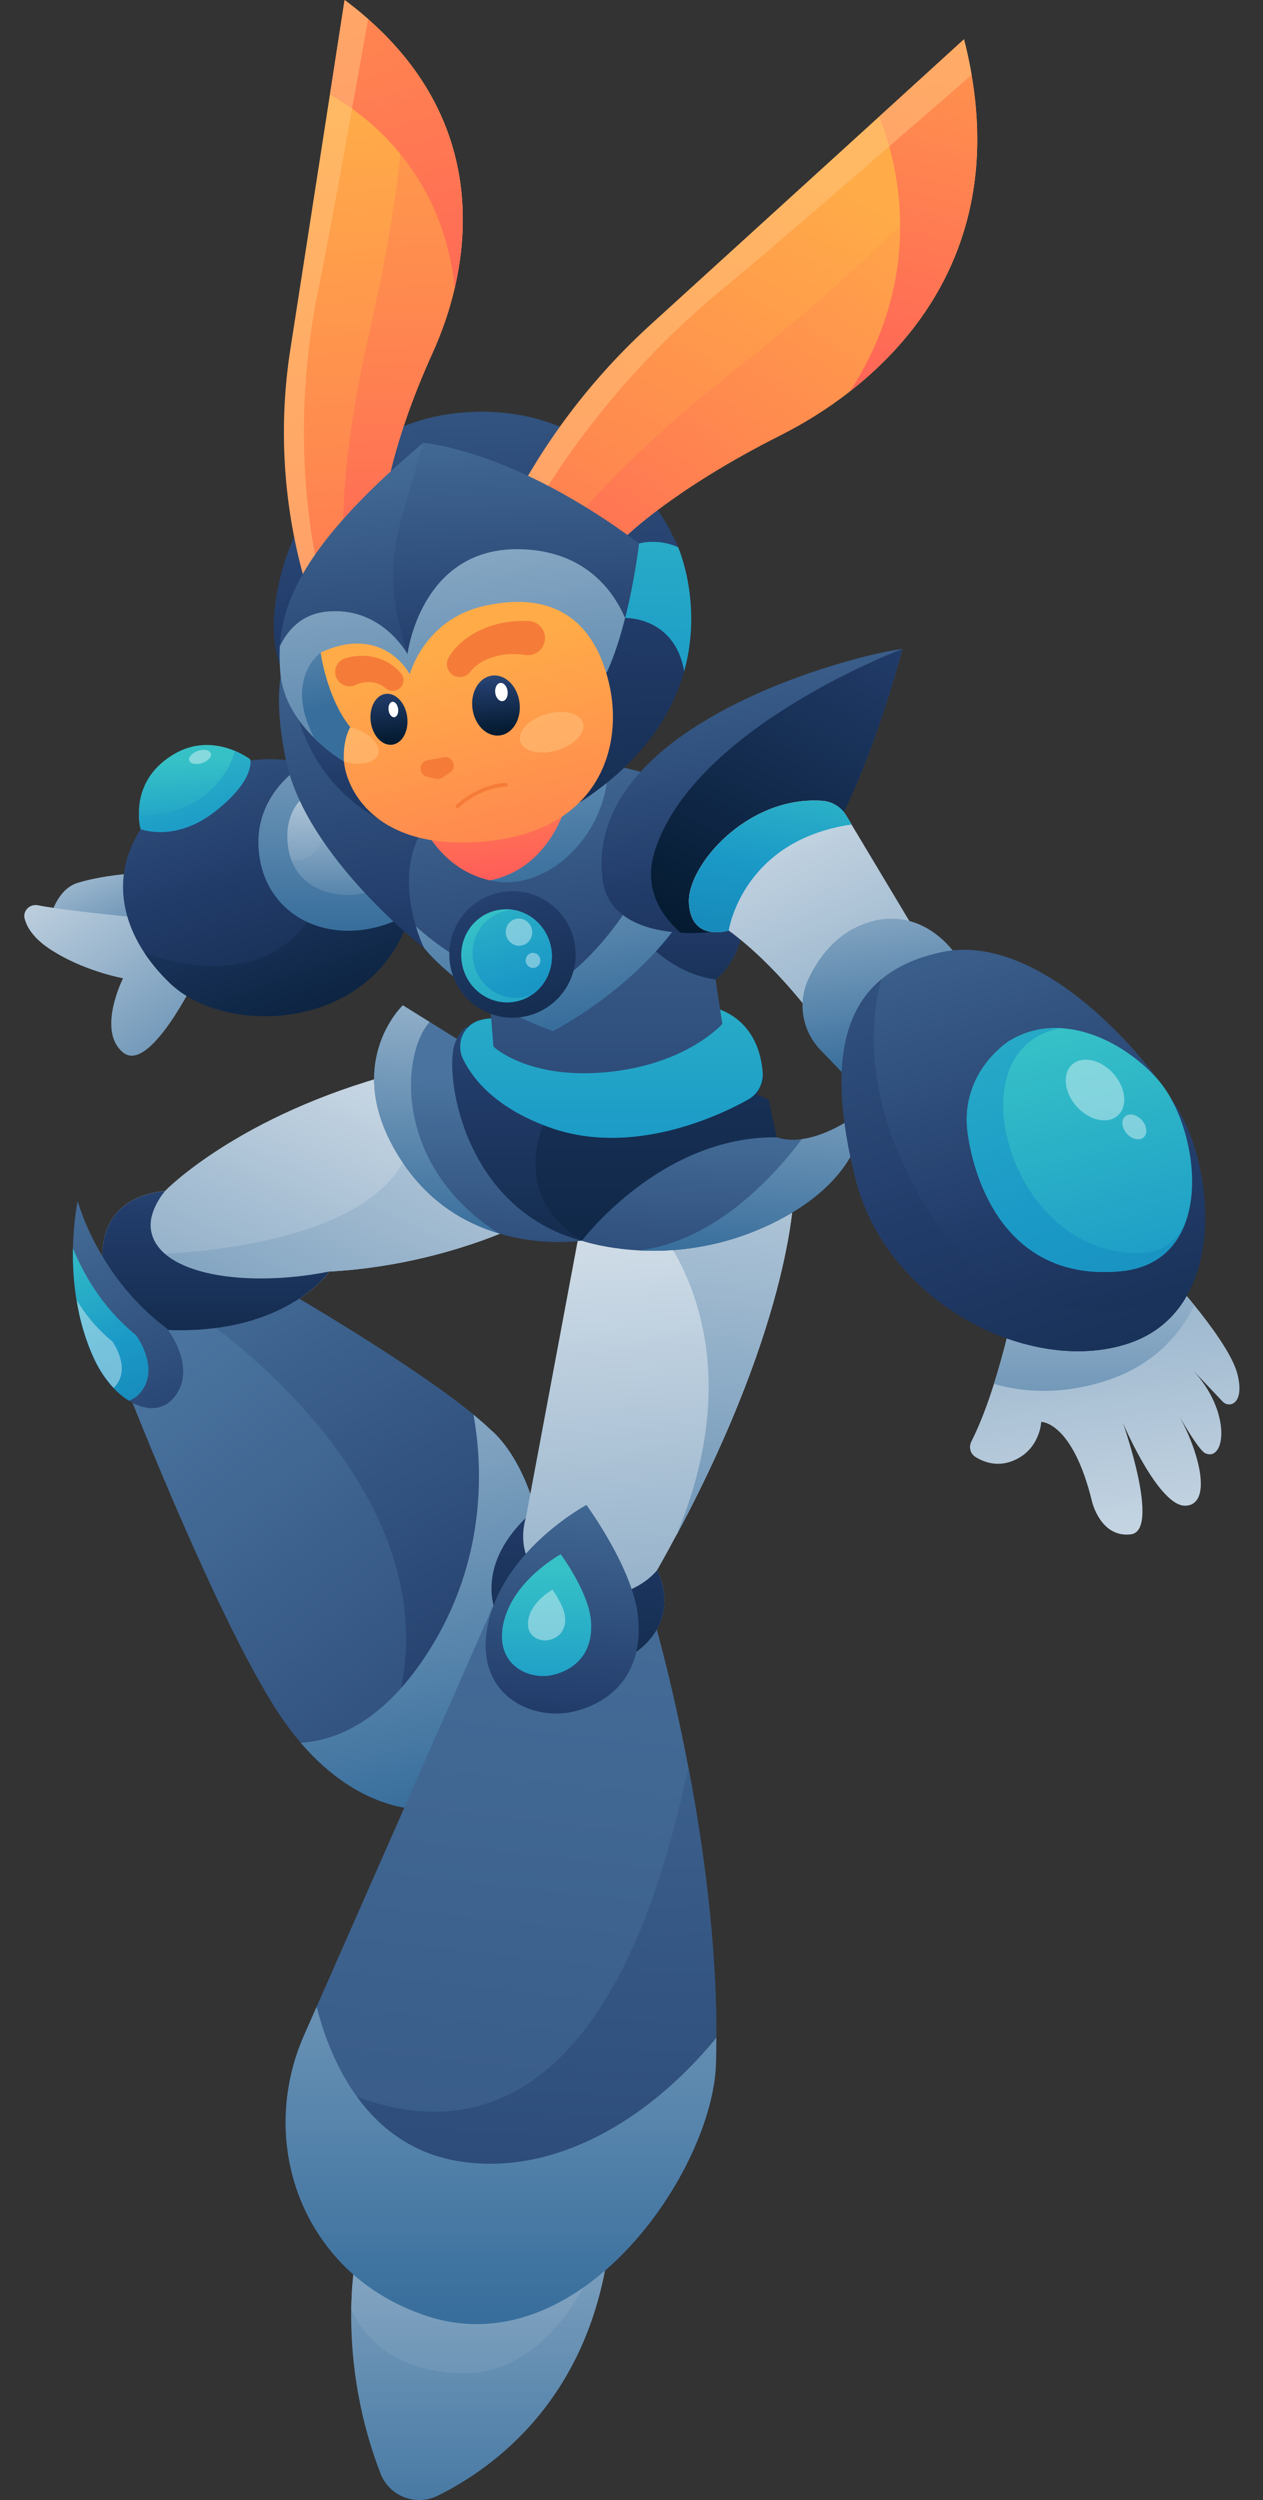 <svg width="364" height="720" viewBox="0 0 364 720" fill="none" xmlns="http://www.w3.org/2000/svg">
<rect x="0" y="0" width="364" height="720" fill="#333333" stroke="none"/>
<path d="M157.523 459.305C157.686 474.138 151.317 487.365 143.833 497.735C133.463 512.132 120.998 521.005 120.998 521.005C120.998 521.005 113.405 521.413 103.28 515.807C98.163 513.003 92.448 508.649 86.705 501.953C84.582 499.477 82.459 496.673 80.364 493.516C61.421 464.803 33.633 392.461 33.633 392.461L38.831 368.293L84.501 373.029C84.501 373.029 84.99 373.301 85.834 373.818C92.339 377.628 120.944 394.666 136.484 407.43C138.417 409.009 140.158 410.533 141.628 411.948C141.628 411.976 157.114 423.896 157.523 459.305Z" fill="url(#paint0_linear_18359_350)"/>
<path d="M157.526 459.306C157.689 474.139 151.321 487.366 143.836 497.735L103.284 515.807C152.763 438.539 52.797 375.724 52.797 375.724L85.838 373.818C92.343 377.629 120.947 394.666 136.488 407.431C138.42 409.009 140.162 410.533 141.632 411.949C141.632 411.976 157.118 423.897 157.526 459.306Z" fill="url(#paint1_linear_18359_350)"/>
<path d="M157.524 459.306C157.933 494.715 121 520.979 121 520.979C121 520.979 103.826 521.932 86.68 501.927C96.995 501.274 110.63 495.722 123.395 475.772C140.514 449.046 139.072 421.911 136.459 407.432C138.391 409.01 140.133 410.534 141.603 411.95C141.63 411.977 157.116 423.898 157.524 459.306Z" fill="url(#paint2_linear_18359_350)"/>
<path d="M228.777 342.955C228.777 342.955 228.777 378.908 195.028 441.996H195.001C193.232 445.317 191.354 448.746 189.367 452.23C189.367 452.23 197.015 465.675 183.325 475.772C169.662 485.869 143.317 465.484 143.317 465.484C143.317 465.484 135.996 452.23 151.536 437.097C151.563 437.07 151.563 437.07 151.563 437.07L165.716 361.49L167.648 351.202L215.196 344.779L228.777 342.955Z" fill="url(#paint3_linear_18359_350)"/>
<path d="M228.784 342.955C228.784 342.955 228.784 378.908 195.036 441.996H195.008C219.422 383.426 187.633 351.229 187.633 351.229L215.203 344.806L228.784 342.955Z" fill="url(#paint4_linear_18359_350)"/>
<path d="M206.472 586.844C206.445 589.375 206.418 591.933 206.336 594.437C205.411 625.192 166.927 681.939 122.509 666.833C108.629 662.098 99.293 654.069 93.034 645.251C82.528 630.445 79.779 611.665 84.678 594.41C85.44 591.634 86.447 588.912 87.59 586.245L91.265 577.917L142.214 462.328L187.638 463.444C187.638 463.444 193.272 482.115 198.362 508.868C198.362 508.896 198.362 508.896 198.362 508.896C202.662 531.295 206.554 559.301 206.472 586.844Z" fill="url(#paint5_linear_18359_350)"/>
<path d="M206.472 586.843C206.445 589.374 206.418 591.932 206.336 594.436C205.411 625.191 166.927 681.937 122.509 666.832C108.629 662.097 99.293 654.068 93.034 645.249C82.528 630.444 79.779 611.664 84.678 594.409C109.336 610.63 171.717 636.649 198.389 508.895C202.662 531.294 206.554 559.3 206.472 586.843Z" fill="url(#paint6_linear_18359_350)"/>
<path d="M183.356 475.772C169.694 485.87 143.348 465.485 143.348 465.485C143.348 465.485 136.027 452.23 151.567 437.098C151.322 437.805 146.587 452.693 163.488 458.082C180.825 463.579 189.371 452.203 189.371 452.203C189.371 452.203 197.019 465.675 183.356 475.772Z" fill="url(#paint7_linear_18359_350)"/>
<path d="M169.011 433.424C169.011 433.424 145.877 445.78 140.842 466.873C135.807 487.939 153.443 496.185 166.045 492.756C178.646 489.327 185.287 479.692 183.899 465.73C182.511 451.741 169.011 433.424 169.011 433.424Z" fill="url(#paint8_linear_18359_350)"/>
<path d="M161.61 447.629C161.61 447.629 148.11 454.841 145.171 467.143C142.232 479.445 152.519 484.262 159.868 482.248C167.216 480.234 171.081 474.628 170.292 466.49C169.503 458.298 161.61 447.629 161.61 447.629Z" fill="url(#paint9_linear_18359_350)"/>
<path opacity="0.4" d="M159.221 457.834C159.221 457.834 153.587 460.855 152.362 465.972C151.138 471.088 155.438 473.102 158.486 472.259C161.562 471.415 163.167 469.074 162.841 465.672C162.514 462.27 159.221 457.834 159.221 457.834Z" fill="white"/>
<path d="M175.66 645.603C170.298 690.673 142.32 710.786 126.126 718.761C119.866 721.836 112.272 718.979 109.714 712.474C102.556 694.075 101.059 677.065 101.223 665.199C101.386 654.802 102.801 648.352 102.801 648.352C102.801 648.352 115.294 642.282 129.936 637.302C151.682 629.926 178.109 624.945 175.66 645.603Z" fill="url(#paint10_linear_18359_350)"/>
<path d="M174.89 643.318C174.89 643.318 162.779 685.013 131.834 683.489C112.891 682.537 104.726 672.711 101.242 665.2C101.405 654.803 102.821 648.353 102.821 648.353C102.821 648.353 115.313 642.283 129.956 637.303L174.89 643.318Z" fill="url(#paint11_linear_18359_350)"/>
<path d="M206.464 586.843C206.436 589.374 206.409 591.933 206.328 594.437C205.402 625.191 166.918 681.938 122.501 666.833C108.62 662.097 99.285 654.068 93.025 645.25C80.832 628.076 79.09 605.541 87.582 586.272L91.256 577.943C95.148 593.212 105.49 618.006 132.108 622.415C159.27 626.879 186.813 610.875 206.464 586.843Z" fill="url(#paint12_linear_18359_350)"/>
<path d="M147.698 353.735C147.698 353.735 125.135 364.594 94.897 366.2C94.897 366.2 88.937 375.1 73.56 379.972C66.211 382.312 56.685 383.727 44.628 382.802L30.884 370.663C30.884 370.663 22.392 345.924 47.595 342.957C47.595 342.957 68.579 321.211 114.031 309.1L138.308 341.27L147.698 353.735Z" fill="url(#paint13_linear_18359_350)"/>
<path d="M147.696 353.733C147.696 353.733 125.133 364.593 94.896 366.199C94.896 366.199 88.935 375.098 73.558 379.97L41.633 361.272C41.633 361.272 109.756 361.245 118.574 328.885L138.306 341.268L147.696 353.733Z" fill="url(#paint14_linear_18359_350)"/>
<path d="M94.897 366.196C94.897 366.196 81.861 385.683 44.628 382.826L30.884 370.687C30.884 370.687 22.392 345.947 47.595 342.98C47.595 342.98 42.533 348.696 43.54 354.439C45.853 367.339 71.273 370.932 94.897 366.196Z" fill="url(#paint15_linear_18359_350)"/>
<path d="M167.682 357.298C167.682 357.298 156.632 359.095 143.731 355.203C143.731 355.203 143.704 355.203 143.704 355.176C134.314 352.372 123.945 346.548 116.106 334.845C97.463 307.057 116.106 289.502 116.106 289.502L123.836 294.319L134.45 300.933L167.682 357.298Z" fill="url(#paint16_linear_18359_350)"/>
<path d="M222.004 352.594C207.606 359.453 194.053 360.65 184.064 360.106C174.076 359.561 167.68 357.33 167.68 357.33L163.516 339.911L214.982 321.812L223.882 327.555C226.195 328.317 228.645 328.398 231.067 328.072C240.212 326.847 248.948 319.635 248.948 319.635C248.948 319.635 250.772 338.822 222.004 352.594Z" fill="url(#paint17_linear_18359_350)"/>
<path d="M222.01 352.594C207.613 359.453 194.059 360.65 184.07 360.106C206.578 357.439 223.725 337.924 231.073 328.072C240.218 326.847 248.955 319.635 248.955 319.635C248.955 319.635 250.778 338.822 222.01 352.594Z" fill="url(#paint18_linear_18359_350)"/>
<path d="M143.704 355.205C134.314 352.401 123.945 346.577 116.106 334.874C97.463 307.086 116.106 289.531 116.106 289.531L123.836 294.349C115.807 302.949 112.84 335.364 143.704 355.205Z" fill="url(#paint19_linear_18359_350)"/>
<path d="M223.88 327.553C190.43 327.09 167.705 357.328 167.705 357.328C133.956 348.183 128.349 310.76 130.908 301.289C131.071 300.717 131.234 300.2 131.479 299.71C132.187 297.996 133.221 296.744 134.364 295.819C138.447 292.525 144.189 293.342 144.189 293.342C144.189 293.342 188.199 285.857 204.61 289.831C221.022 293.804 219.824 311.223 219.824 311.223L218.191 315.197L221.512 316.721L223.88 327.553Z" fill="url(#paint20_linear_18359_350)"/>
<path d="M167.681 357.3C133.933 348.156 128.326 310.733 130.884 301.262C131.048 300.69 131.211 300.173 131.456 299.683C132.163 297.968 133.198 296.716 134.341 295.791L158.264 320.34C158.264 320.368 144.738 342.631 167.681 357.3Z" fill="url(#paint21_linear_18359_350)"/>
<path d="M219.173 312.693C218.493 314.353 217.268 315.714 215.717 316.612C207.851 321.021 182.24 333.513 157.909 324.532C143.43 319.17 136.625 311.468 133.468 305.045C131.291 300.663 133.496 295.247 138.177 293.859C140.354 293.206 142.423 293.206 143.484 293.287C144.056 293.314 144.627 293.287 145.171 293.178C151.758 292.117 189.643 286.211 204.612 289.831C217.622 292.988 219.581 304.555 219.826 309.236C219.854 310.406 219.636 311.604 219.173 312.693Z" fill="url(#paint22_linear_18359_350)"/>
<path d="M206.222 282.075L208.182 294.866C208.182 294.866 198.112 306.461 175.196 308.747C152.279 311.033 142.209 301.426 142.209 301.426L140.984 285.994L164.799 256.682C164.799 256.682 177.237 257.389 189.566 259.24C202.14 261.091 214.66 264.112 213.816 268.711C212.21 277.557 206.576 281.803 206.222 282.075Z" fill="url(#paint23_linear_18359_350)"/>
<path d="M213.838 268.712C212.205 277.557 206.571 281.83 206.218 282.075L206.19 282.102C189.534 279.707 180.906 264.493 180.906 264.493L189.588 259.268C202.162 261.091 214.682 264.085 213.838 268.712Z" fill="url(#paint24_linear_18359_350)"/>
<path d="M197.936 262.286C183.893 284.631 159.452 297.014 159.452 297.014C133.352 287.679 122.193 273.036 122.193 273.036L118.546 265.742L109.102 246.745L149.954 213.541L193.065 224.4L197.283 257.115L197.936 262.286Z" fill="url(#paint25_linear_18359_350)"/>
<path d="M175.182 222.932C173.767 241.439 157.764 256.136 142.931 253.85C142.359 253.768 141.815 253.659 141.27 253.523C127.635 250.529 122.219 238.2 122.219 238.2L148.619 230.607L175.182 222.932Z" fill="url(#paint26_linear_18359_350)"/>
<path d="M163.891 229.137C163.891 229.137 159.999 249.658 141.247 253.55C127.611 250.556 122.195 238.227 122.195 238.227L148.595 230.634L163.891 229.137Z" fill="url(#paint27_linear_18359_350)"/>
<path d="M197.961 262.366C183.863 284.684 159.395 296.986 159.395 296.986C133.294 287.596 122.19 272.926 122.19 272.926L118.57 265.632C126.191 272.763 140.316 283.241 158.443 284.194C158.443 284.194 174.038 277.499 189.442 246.717L197.308 257.195L197.961 262.366Z" fill="url(#paint28_linear_18359_350)"/>
<path d="M147.692 293.095C157.748 293.095 165.9 284.943 165.9 274.888C165.9 264.832 157.748 256.68 147.692 256.68C137.636 256.68 129.484 264.832 129.484 274.888C129.484 284.943 137.636 293.095 147.692 293.095Z" fill="url(#paint29_linear_18359_350)"/>
<path d="M158.719 272.411C159.943 277.881 157.766 283.27 153.602 286.291C152.241 287.271 150.663 288.006 148.948 288.387C141.926 289.965 134.904 285.393 133.271 278.153C131.638 270.914 136.02 263.756 143.042 262.177C144.784 261.796 146.498 261.769 148.159 262.069C153.194 262.994 157.494 266.967 158.719 272.411Z" fill="url(#paint30_linear_18359_350)"/>
<path d="M158.716 272.411C159.941 277.881 157.763 283.27 153.599 286.291C152.864 286.618 152.075 286.89 151.231 287.08C144.645 288.577 138.031 284.25 136.507 277.418C134.956 270.614 139.066 263.865 145.652 262.368C146.496 262.177 147.312 262.096 148.129 262.068C153.191 262.994 157.491 266.967 158.716 272.411Z" fill="url(#paint31_linear_18359_350)"/>
<path opacity="0.4" d="M150.428 272.283C152.48 271.819 153.758 269.732 153.281 267.621C152.804 265.509 150.754 264.174 148.701 264.637C146.648 265.101 145.371 267.188 145.848 269.299C146.325 271.411 148.375 272.746 150.428 272.283Z" fill="white"/>
<path opacity="0.4" d="M154.1 278.723C155.244 278.465 155.956 277.305 155.691 276.132C155.426 274.959 154.285 274.217 153.141 274.476C151.997 274.734 151.285 275.894 151.55 277.067C151.815 278.24 152.957 278.982 154.1 278.723Z" fill="white"/>
<path d="M14.391 264.623C14.391 264.623 16.133 256.132 22.474 254.227C31.646 251.478 42.451 251.342 42.451 251.342L41.634 268.76L14.391 264.623Z" fill="url(#paint32_linear_18359_350)"/>
<path d="M40.663 264.325C40.663 264.325 20.005 262.474 10.861 260.705C8.574 260.269 6.506 262.338 7.105 264.57C7.731 266.992 9.527 270.013 13.936 273.034C23.543 279.593 35.464 281.743 35.464 281.743C35.464 281.743 27.816 296.848 35.464 303.108C43.112 309.368 56.394 281.879 56.394 281.879L40.663 264.325Z" fill="url(#paint33_linear_18359_350)"/>
<path d="M117.25 266.201C105.791 296.902 65.021 298.508 48.99 283.157C46.105 280.381 43.656 277.469 41.642 274.448C32.361 260.459 33.014 244.292 47.14 230.847C64.313 214.544 85.161 219.28 85.161 219.28L86.277 220.913L114.555 262.282L115.916 264.269L117.25 266.201Z" fill="url(#paint34_linear_18359_350)"/>
<path d="M63.01 231.661C62.765 231.851 62.52 232.042 62.275 232.26C50.708 241.404 40.556 238.819 40.556 238.819C40.556 238.819 40.093 237.24 40.039 234.872C39.984 233.512 40.066 231.906 40.42 230.164C41.318 225.836 43.876 220.747 50.49 216.991C57.267 213.154 63.717 214.569 67.772 216.283C70.44 217.427 72.073 218.678 72.073 218.678C72.073 218.678 73.978 222.761 63.01 231.661Z" fill="url(#paint35_linear_18359_350)"/>
<path d="M62.108 233.618C50.541 242.763 40.525 238.789 40.525 238.789C40.525 238.789 40.062 237.211 40.008 234.843C44.009 234.952 52.663 234.135 58.815 229.127C65.755 223.466 66.734 218.894 67.742 216.281C70.409 217.424 72.042 218.676 72.042 218.676C72.042 218.676 73.92 224.31 62.108 233.618Z" fill="url(#paint36_linear_18359_350)"/>
<path opacity="0.4" d="M58.236 219.758C59.947 219.189 61.074 217.942 60.751 216.972C60.429 216.002 58.78 215.676 57.068 216.245C55.356 216.814 54.23 218.062 54.553 219.032C54.875 220.002 56.524 220.327 58.236 219.758Z" fill="white"/>
<path d="M117.248 266.2C105.79 296.901 65.02 298.506 48.989 283.156C46.104 280.38 43.655 277.468 41.641 274.447C76.451 286.586 88.48 265.465 88.48 265.465L114.527 262.254L115.887 264.241L117.248 266.2Z" fill="url(#paint37_linear_18359_350)"/>
<path d="M115.91 264.268C115.774 264.35 115.638 264.404 115.502 264.486C96.559 273.495 76.501 264.84 74.596 245.244C73.235 231.554 82.543 223.607 86.326 220.967L115.91 264.268Z" fill="url(#paint38_linear_18359_350)"/>
<path d="M107.587 256.102C107.261 256.429 106.798 256.674 106.172 256.837C97.136 259.423 87.256 256.266 83.99 247.72C83.609 246.713 83.31 245.651 83.119 244.508C81.296 233.54 87.991 229.131 87.991 229.131C87.991 229.131 91.257 231.989 95.176 235.908C96.347 237.051 97.571 238.303 98.769 239.609C104.757 245.978 110.445 253.408 107.587 256.102Z" fill="url(#paint39_linear_18359_350)"/>
<path d="M107.589 256.104C107.262 256.431 106.8 256.675 106.174 256.839C97.138 259.424 87.258 256.267 83.992 247.721C91.477 248.511 94.253 240.101 95.178 235.909C95.478 234.548 95.559 233.623 95.559 233.623L98.744 239.611L107.589 256.104Z" fill="url(#paint40_linear_18359_350)"/>
<path d="M122.204 273.032C122.204 273.032 88.455 246.931 82.495 219.334C77.813 197.697 82.495 188.77 82.495 188.77L90.496 198.731L122.204 238.222C121.686 239.011 121.224 239.828 120.816 240.644C113.44 255.341 122.204 273.032 122.204 273.032Z" fill="url(#paint41_linear_18359_350)"/>
<path d="M122.201 238.194C121.684 238.984 121.222 239.8 120.813 240.617C86.575 230.928 84.234 198.703 84.234 198.703H90.467L122.201 238.194Z" fill="url(#paint42_linear_18359_350)"/>
<path d="M195.416 157.583C195.416 157.583 179.141 115.125 133.362 118.8C87.584 122.474 73.649 173.45 80.589 191.168L195.416 157.583Z" fill="url(#paint43_linear_18359_350)"/>
<path d="M131.049 82.929C129.471 89.76 127.185 96.102 124.653 101.681C112.76 127.945 111.018 143.839 111.018 143.839L98.988 160.414L89.544 173.397L87.775 167.055L87.503 166.075C81.597 144.792 80.29 122.474 83.692 100.647L95.096 27.217L99.315 0C101.71 1.796 103.996 3.62 106.092 5.498C110.256 9.145 113.876 12.955 116.951 16.793C134.506 38.675 135.703 62.925 131.049 82.929Z" fill="url(#paint44_linear_18359_350)"/>
<path d="M131.055 82.929C129.476 89.761 127.19 96.102 124.659 101.682C112.765 127.946 111.023 143.84 111.023 143.84L98.993 160.415C98.34 146.861 99.511 125.877 106.478 95.612C115.487 56.529 117.065 30.674 116.956 16.82C134.511 38.675 135.709 62.925 131.055 82.929Z" fill="url(#paint45_linear_18359_350)"/>
<path d="M131.055 82.929C127.489 49.153 105.172 32.905 95.102 27.217L99.32 0C133.477 25.502 136.933 57.617 131.055 82.929Z" fill="url(#paint46_linear_18359_350)"/>
<path opacity="0.5" d="M92.433 167.055H87.752L87.479 166.075C81.573 144.792 80.267 122.475 83.669 100.647L95.1 27.217L99.319 0C101.714 1.796 104 3.62 106.096 5.498C103.564 19.759 94.909 68.205 91.834 82.929C81.954 130.177 92.433 167.055 92.433 167.055Z" fill="#FFC780"/>
<path d="M245.024 112.65C238.41 117.848 231.497 122.039 224.938 125.36C194.047 140.9 180.466 154.427 180.466 154.427L156.761 160.823L138.172 165.858L141.302 158.591L141.792 157.475C152.297 133.171 167.892 111.343 187.488 93.516L253.407 33.558L277.82 11.322C278.718 14.806 279.453 18.235 279.997 21.556C281.14 28.115 281.658 34.375 281.63 40.281C281.576 73.948 264.429 97.49 245.024 112.65Z" fill="url(#paint47_linear_18359_350)"/>
<path d="M245.021 112.65C238.407 117.849 231.494 122.04 224.935 125.36C194.044 140.901 180.463 154.428 180.463 154.428L156.758 160.823C166.365 147.678 183.24 128.98 212.525 105.955C250.356 76.234 271.285 53.291 281.627 40.309C281.573 73.948 264.427 97.491 245.021 112.65Z" fill="url(#paint48_linear_18359_350)"/>
<path d="M245.023 112.649C267.123 78.438 258.523 46.459 253.406 33.558L277.819 11.322C290.53 60.856 269.6 93.462 245.023 112.649Z" fill="url(#paint49_linear_18359_350)"/>
<path opacity="0.5" d="M145.683 162.102L141.328 158.591L141.818 157.475C152.324 133.171 167.919 111.343 187.515 93.516L253.433 33.558L277.846 11.322C278.745 14.806 279.479 18.235 280.024 21.556C266.933 32.959 222.379 71.661 208.417 83.12C163.646 119.807 145.683 162.102 145.683 162.102Z" fill="#FFC780"/>
<path d="M197.182 193.321C193.726 205.677 185.261 219.394 166.781 231.288V173.398L178.539 161.967L184.145 156.524C184.145 156.524 189.48 154.918 195.44 157.586C195.413 157.586 202.625 173.725 197.182 193.321Z" fill="url(#paint50_linear_18359_350)"/>
<path d="M197.182 193.321C194.406 177.481 180.145 177.971 180.145 177.971L178.539 161.967L184.146 156.524C184.146 156.524 189.48 154.918 195.441 157.586C195.413 157.586 202.626 173.725 197.182 193.321Z" fill="url(#paint51_linear_18359_350)"/>
<path d="M184.145 156.525C184.145 156.525 182.975 166.868 180.145 177.972C178.811 183.306 177.096 188.831 174.946 193.485C174.865 193.621 174.81 193.758 174.756 193.894C174.021 195.445 172.551 196.969 170.51 198.439C170.374 198.548 170.238 198.629 170.129 198.711C158.099 207.121 127.862 213.898 111.015 217.191C103.911 218.579 99.175 219.341 99.175 219.341C99.175 219.341 94.93 216.919 90.52 212.51C86.111 208.128 81.512 201.786 80.831 193.921C80.614 191.417 80.532 188.831 80.668 186.164C81.457 172.12 89.187 155.164 121.901 127.594C121.901 127.567 147.702 129.254 184.145 156.525Z" fill="url(#paint52_linear_18359_350)"/>
<path d="M184.155 156.525C184.155 156.525 182.984 166.867 180.154 177.971C178.82 183.306 177.106 188.831 174.956 193.485C174.874 193.621 174.82 193.757 174.765 193.893C174.03 195.444 172.561 196.968 170.519 198.438C170.383 198.547 170.247 198.629 170.138 198.71L117.474 188.395L115.569 181.727C112.575 171.331 112.575 160.281 115.542 149.857L121.911 127.539C121.911 127.566 147.712 129.254 184.155 156.525Z" fill="url(#paint53_linear_18359_350)"/>
<path d="M180.148 177.973C178.815 183.307 177.1 188.832 174.95 193.486C173.562 195.01 172.092 196.698 170.514 198.439C158.756 206.958 128.056 213.844 110.991 217.164C103.888 218.552 99.152 219.314 99.152 219.314C99.152 219.314 94.906 216.892 90.497 212.483C86.088 208.101 81.488 201.76 80.808 193.894C80.59 191.39 80.509 188.805 80.645 186.138C82.958 181.347 86.932 177.02 93.627 176.203C109.821 174.217 117.441 188.396 117.441 188.396C117.441 188.396 121.116 157.723 149.666 158.159C168.554 158.513 176.746 170.107 180.148 177.973Z" fill="url(#paint54_linear_18359_350)"/>
<path d="M111.025 217.19C103.921 218.578 99.186 219.34 99.186 219.34C99.186 219.34 94.94 216.917 90.531 212.508C81.685 195.307 92.436 187.959 92.436 187.959L111.025 217.19Z" fill="url(#paint55_linear_18359_350)"/>
<path d="M139.779 242.337C110.276 245.059 101.294 229.573 99.498 221.598C99.416 221.19 99.335 220.809 99.28 220.455C99.199 220.074 99.172 219.693 99.144 219.339C99.117 219.258 99.117 219.203 99.117 219.122C99.008 216.672 99.226 214.685 99.58 213.188C99.825 212.045 100.151 211.174 100.396 210.548C100.668 209.922 100.886 209.569 100.941 209.487C100.968 209.46 100.968 209.46 100.968 209.46C94.109 200.914 92.422 187.931 92.422 187.931C110.603 179.549 118.087 194.191 118.087 194.191C118.087 194.191 122.306 178.324 139.615 174.486C159.62 170.05 171.214 178.759 175.487 196.641C179.869 214.957 172.738 239.289 139.779 242.337Z" fill="url(#paint56_linear_18359_350)"/>
<path d="M149.719 202.301C150.345 207.064 147.814 211.31 144.058 211.8C140.302 212.29 136.791 208.833 136.165 204.07C135.539 199.307 138.071 195.062 141.826 194.572C145.555 194.082 149.093 197.538 149.719 202.301Z" fill="url(#paint57_linear_18359_350)"/>
<path d="M144.85 201.921C145.834 201.794 146.48 200.518 146.293 199.072C146.105 197.627 145.156 196.558 144.172 196.685C143.188 196.813 142.543 198.088 142.73 199.534C142.917 200.98 143.867 202.049 144.85 201.921Z" fill="white"/>
<path d="M117.355 206.464C117.872 210.492 115.94 214.085 113.055 214.466C110.143 214.847 107.366 211.88 106.849 207.825C106.332 203.797 108.265 200.205 111.15 199.824C114.062 199.47 116.838 202.436 117.355 206.464Z" fill="url(#paint58_linear_18359_350)"/>
<path d="M113.653 206.551C114.413 206.452 114.901 205.382 114.743 204.159C114.585 202.937 113.84 202.026 113.08 202.124C112.319 202.223 111.832 203.294 111.99 204.516C112.148 205.738 112.893 206.649 113.653 206.551Z" fill="white"/>
<path d="M127.858 218.086L125.517 218.522L123.177 218.957C121.87 219.202 120.999 220.4 121.244 221.652L121.299 221.924C121.462 222.795 122.143 223.475 123.041 223.693L125.599 224.292C126.279 224.455 127.014 224.319 127.613 223.911L129.763 222.414C130.525 221.897 130.906 220.999 130.743 220.128L130.689 219.856C130.416 218.658 129.164 217.842 127.858 218.086Z" fill="#F57C38"/>
<path d="M129.3 189.375C130.525 187.279 132.158 185.565 133.927 184.204C135.696 182.816 137.628 181.754 139.642 180.938C143.671 179.305 147.971 178.624 152.325 178.842H152.38C155.101 178.978 157.197 181.292 157.061 184.013C156.925 186.735 154.612 188.831 151.89 188.695C151.699 188.695 151.509 188.667 151.346 188.64C148.461 188.178 145.385 188.286 142.555 189.103C139.724 189.892 137.139 191.416 135.642 193.349L135.506 193.512C134.254 195.145 131.913 195.472 130.28 194.247C128.756 193.076 128.348 190.981 129.3 189.375Z" fill="#F57C38"/>
<path d="M99.935 189.429C102.711 188.694 105.678 188.64 108.454 189.402C111.23 190.164 113.761 191.77 115.558 193.892C116.673 195.199 116.51 197.131 115.204 198.247C114.033 199.227 112.346 199.227 111.23 198.274L111.148 198.22C108.672 196.124 105.297 195.961 102.521 197.267C100.452 198.247 97.976 197.376 96.996 195.308C96.016 193.239 96.887 190.762 98.955 189.783C99.173 189.674 99.391 189.592 99.636 189.538L99.935 189.429Z" fill="#F57C38"/>
<path d="M131.833 232.786C131.697 232.786 131.561 232.732 131.452 232.623C131.235 232.405 131.235 232.079 131.452 231.888C131.697 231.643 137.331 226.01 145.768 225.465C146.04 225.438 146.313 225.656 146.34 225.955C146.367 226.254 146.149 226.499 145.85 226.527C137.848 227.044 132.269 232.569 132.214 232.623C132.106 232.732 131.969 232.786 131.833 232.786Z" fill="#F57C38"/>
<path opacity="0.5" d="M160.513 216.102C165.503 214.634 168.86 211.106 168.012 208.222C167.163 205.338 162.431 204.189 157.441 205.657C152.451 207.125 149.094 210.653 149.942 213.537C150.791 216.421 155.523 217.569 160.513 216.102Z" fill="#FFC780"/>
<path opacity="0.5" d="M108.974 217.161C108.158 219.774 103.803 220.699 99.149 219.311C99.122 219.23 99.122 219.175 99.122 219.094C99.013 216.644 99.231 214.657 99.585 213.16C99.83 212.017 100.156 211.146 100.401 210.52C100.673 209.894 100.891 209.541 100.945 209.459C101.299 209.541 101.653 209.65 102.007 209.758C106.688 211.228 109.791 214.548 108.974 217.161Z" fill="#FFC780"/>
<path d="M260.075 186.896C260.075 186.896 247.42 236.376 229.838 254.557L204.145 268.492C204.145 268.492 200.716 268.873 196.144 268.628C187.625 268.111 175.187 265.307 173.663 253.278C168.002 208.234 247.583 188.257 260.075 186.896Z" fill="url(#paint59_linear_18359_350)"/>
<path d="M260.077 186.896C260.077 186.896 247.421 236.376 229.839 254.557L205.018 268.41C205.018 268.41 200.717 268.9 196.145 268.628C189.205 262.422 185.558 254.557 188.851 244.623C200.581 209.187 260.077 186.896 260.077 186.896Z" fill="url(#paint60_linear_18359_350)"/>
<path d="M264.347 269.036L234.735 293.314C234.735 293.314 223.74 278.045 209.995 267.975L209.968 268.002C209.478 268.138 199.136 271.241 198.537 260.055C197.966 249.359 215.357 229.055 237.049 230.634C239.879 230.852 242.437 232.457 243.907 234.907L245.431 237.465C245.431 237.492 245.431 237.492 245.431 237.492L264.347 269.036Z" fill="url(#paint61_linear_18359_350)"/>
<path d="M352.313 403.593C351.496 402.695 344.665 395.537 343.712 394.53C355.143 406.723 353.102 421.12 347.359 418.535C345.699 417.773 341.426 410.587 339.902 407.92C346.107 419.215 349.183 433.34 341.671 433.64C334.159 433.939 324.252 411.295 323.654 409.88C324.198 411.458 334.377 440.852 325.913 441.886C317.203 442.948 314.754 432.551 314.754 432.551C309.174 409.635 300.329 409.499 300.084 409.499C300.084 409.499 299.785 417.446 292.055 420.658C287.374 422.59 283.455 421.066 281.087 419.569C279.617 418.644 279.154 416.711 279.944 415.16C282.448 410.234 284.707 404.137 286.476 398.503C289.333 389.467 291.075 381.629 291.075 381.629L340.256 371.205C340.256 371.205 341.916 373.083 344.202 375.886C348.584 381.275 355.225 390.093 356.64 395.782C358.817 404.464 354.191 405.661 352.313 403.593Z" fill="url(#paint62_linear_18359_350)"/>
<path d="M243.911 310.134L236.426 302.35C231.2 296.906 229.785 288.796 232.997 281.937C235.855 275.841 240.726 269.227 248.782 266.152C265.738 259.728 275.509 274.997 275.509 274.997L243.911 310.134Z" fill="url(#paint63_linear_18359_350)"/>
<path d="M344.203 375.916C341.318 381.958 334.405 392.3 319.79 397.308C304.358 402.615 292.083 400.247 286.477 398.533C289.334 389.497 291.076 381.658 291.076 381.658L340.257 371.234C340.284 371.234 341.944 373.112 344.203 375.916Z" fill="url(#paint64_linear_18359_350)"/>
<path d="M341.614 373.93C338.103 379.727 332.823 384.381 325.229 386.912C297.06 396.302 255.419 375.481 246.437 339.038C239.932 312.638 240.967 292.879 254.003 282.047C258.385 278.4 264.128 275.76 271.395 274.209C299.482 268.194 331.162 303.984 340.552 321.375C347.411 334.139 351.112 358.226 341.614 373.93Z" fill="url(#paint65_linear_18359_350)"/>
<path d="M341.614 373.93C338.103 379.727 332.823 384.381 325.229 386.912C297.06 396.302 255.419 375.481 246.437 339.038C239.932 312.638 240.967 292.879 254.003 282.047C251.227 291.872 246.954 319.17 270.932 353.681C290.827 382.394 322.399 379.346 341.614 373.93Z" fill="url(#paint66_linear_18359_350)"/>
<path d="M341.643 352.128C338.894 359.558 333.07 365.164 322.918 366.117C292.109 368.975 281.467 343.663 278.936 326.708C276.432 309.752 289.442 300.661 290.966 299.736C295.729 296.851 300.818 295.817 305.853 296.116C316.658 296.742 327.164 303.492 333.642 310.84C341.534 319.74 346.515 338.846 341.643 352.128Z" fill="url(#paint67_linear_18359_350)"/>
<path d="M341.643 352.128C338.894 359.558 333.07 365.164 322.918 366.117C292.109 368.975 281.467 343.663 278.936 326.708C276.432 309.752 289.442 300.661 290.966 299.736C295.729 296.851 300.818 295.817 305.853 296.116C303.186 296.47 290.748 299.001 289.251 315.494C287.591 333.974 302.533 362.062 329.559 360.837C335.302 360.565 339.139 357.217 341.643 352.128Z" fill="url(#paint68_linear_18359_350)"/>
<path opacity="0.4" d="M322.157 321.265C325.08 318.647 324.506 313.24 320.875 309.186C317.245 305.133 311.933 303.969 309.01 306.587C306.088 309.204 306.662 314.612 310.292 318.665C313.923 322.718 319.235 323.882 322.157 321.265Z" fill="white"/>
<path opacity="0.4" d="M329.615 327.544C330.813 326.471 330.581 324.258 329.096 322.601C327.612 320.944 325.438 320.47 324.24 321.543C323.042 322.616 323.274 324.83 324.758 326.487C326.242 328.144 328.417 328.617 329.615 327.544Z" fill="white"/>
<path d="M245.455 237.438C245.455 237.465 245.455 237.465 245.455 237.438C213.883 242.038 210.019 267.975 210.019 267.975L209.992 268.002C209.502 268.138 199.159 271.241 198.561 260.055C197.989 249.359 215.38 229.055 237.072 230.634C239.903 230.852 242.461 232.457 243.931 234.907L245.455 237.438Z" fill="url(#paint69_linear_18359_350)"/>
<path d="M50.806 401.607C47.513 406.451 42.178 406.56 37.089 403.376C33.333 401.008 29.713 396.871 27.209 391.51C21.929 380.242 20.868 368.321 21.031 359.476C21.195 351.392 22.392 345.922 22.392 345.922C22.392 345.922 28.108 367.695 48.057 382.583C48.084 382.583 56.549 393.115 50.806 401.607Z" fill="url(#paint70_linear_18359_350)"/>
<path d="M40.872 400.572C39.811 402.041 38.505 402.967 37.089 403.375C35.592 402.422 34.095 401.198 32.707 399.728C30.612 397.496 28.706 394.72 27.21 391.536C24.542 385.848 22.964 379.996 22.066 374.471C21.168 369.028 20.95 363.884 21.032 359.502C23.699 366.088 29.088 376.322 39.185 384.514C39.185 384.46 45.989 393.632 40.872 400.572Z" fill="url(#paint71_linear_18359_350)"/>
<path opacity="0.4" d="M33.641 398.697C33.369 399.078 33.07 399.432 32.743 399.704C30.648 397.472 28.742 394.696 27.245 391.512C24.578 385.824 23 379.972 22.102 374.447C24.469 378.339 27.79 382.585 32.362 386.314C32.335 386.314 37.561 393.363 33.641 398.697Z" fill="white"/>
<defs>
<linearGradient id="paint0_linear_18359_350" x1="302.585" y1="702.613" x2="57.59" y2="382.775" gradientUnits="userSpaceOnUse">
<stop stop-color="#03192E"/>
<stop offset="0.5" stop-color="#223C6A"/>
<stop offset="1" stop-color="#4A749F"/>
</linearGradient>
<linearGradient id="paint1_linear_18359_350" x1="231.955" y1="652.148" x2="51.863" y2="339.912" gradientUnits="userSpaceOnUse">
<stop stop-color="#03192E"/>
<stop offset="0.5" stop-color="#223C6A"/>
<stop offset="1" stop-color="#4A749F"/>
</linearGradient>
<linearGradient id="paint2_linear_18359_350" x1="132.186" y1="518.753" x2="69.915" y2="249.493" gradientUnits="userSpaceOnUse">
<stop stop-color="#386E9C"/>
<stop offset="1" stop-color="white"/>
</linearGradient>
<linearGradient id="paint3_linear_18359_350" x1="203.032" y1="623.968" x2="174.966" y2="272.263" gradientUnits="userSpaceOnUse">
<stop stop-color="#386E9C"/>
<stop offset="1" stop-color="white"/>
</linearGradient>
<linearGradient id="paint4_linear_18359_350" x1="187.44" y1="529.748" x2="223.107" y2="218.096" gradientUnits="userSpaceOnUse">
<stop stop-color="#386E9C"/>
<stop offset="1" stop-color="white"/>
</linearGradient>
<linearGradient id="paint5_linear_18359_350" x1="45.18" y1="1481.19" x2="169.139" y2="381.932" gradientUnits="userSpaceOnUse">
<stop stop-color="#03192E"/>
<stop offset="0.5" stop-color="#223C6A"/>
<stop offset="1" stop-color="#4A749F"/>
</linearGradient>
<linearGradient id="paint6_linear_18359_350" x1="124.65" y1="1058.5" x2="153.886" y2="381.406" gradientUnits="userSpaceOnUse">
<stop stop-color="#03192E"/>
<stop offset="0.5" stop-color="#223C6A"/>
<stop offset="1" stop-color="#4A749F"/>
</linearGradient>
<linearGradient id="paint7_linear_18359_350" x1="166.575" y1="537.296" x2="166.575" y2="325.906" gradientUnits="userSpaceOnUse">
<stop stop-color="#03192E"/>
<stop offset="0.5" stop-color="#223C6A"/>
<stop offset="1" stop-color="#4A749F"/>
</linearGradient>
<linearGradient id="paint8_linear_18359_350" x1="155.308" y1="569.284" x2="165.833" y2="416.089" gradientUnits="userSpaceOnUse">
<stop stop-color="#03192E"/>
<stop offset="0.5" stop-color="#223C6A"/>
<stop offset="1" stop-color="#4A749F"/>
</linearGradient>
<linearGradient id="paint9_linear_18359_350" x1="157.525" y1="526.981" x2="157.525" y2="451.753" gradientUnits="userSpaceOnUse">
<stop stop-color="#1480B2"/>
<stop offset="0.5" stop-color="#1B9AC7"/>
<stop offset="1" stop-color="#36C1C7"/>
</linearGradient>
<linearGradient id="paint10_linear_18359_350" x1="138.528" y1="742.156" x2="138.528" y2="471.142" gradientUnits="userSpaceOnUse">
<stop stop-color="#386E9C"/>
<stop offset="1" stop-color="white"/>
</linearGradient>
<linearGradient id="paint11_linear_18359_350" x1="138.067" y1="759.195" x2="138.067" y2="479.283" gradientUnits="userSpaceOnUse">
<stop stop-color="#386E9C"/>
<stop offset="1" stop-color="white"/>
</linearGradient>
<linearGradient id="paint12_linear_18359_350" x1="144.406" y1="667.4" x2="144.406" y2="304.877" gradientUnits="userSpaceOnUse">
<stop stop-color="#386E9C"/>
<stop offset="1" stop-color="white"/>
</linearGradient>
<linearGradient id="paint13_linear_18359_350" x1="30.547" y1="495.167" x2="136.965" y2="239.063" gradientUnits="userSpaceOnUse">
<stop stop-color="#386E9C"/>
<stop offset="1" stop-color="white"/>
</linearGradient>
<linearGradient id="paint14_linear_18359_350" x1="33.535" y1="482.49" x2="165.095" y2="213.522" gradientUnits="userSpaceOnUse">
<stop stop-color="#386E9C"/>
<stop offset="1" stop-color="white"/>
</linearGradient>
<linearGradient id="paint15_linear_18359_350" x1="62.208" y1="422.691" x2="62.208" y2="277.669" gradientUnits="userSpaceOnUse">
<stop stop-color="#03192E"/>
<stop offset="0.5" stop-color="#223C6A"/>
<stop offset="1" stop-color="#4A749F"/>
</linearGradient>
<linearGradient id="paint16_linear_18359_350" x1="131.535" y1="452.773" x2="138.942" y2="310.883" gradientUnits="userSpaceOnUse">
<stop stop-color="#03192E"/>
<stop offset="0.5" stop-color="#223C6A"/>
<stop offset="1" stop-color="#4A749F"/>
</linearGradient>
<linearGradient id="paint17_linear_18359_350" x1="199.656" y1="456.333" x2="207.063" y2="314.443" gradientUnits="userSpaceOnUse">
<stop stop-color="#03192E"/>
<stop offset="0.5" stop-color="#223C6A"/>
<stop offset="1" stop-color="#4A749F"/>
</linearGradient>
<linearGradient id="paint18_linear_18359_350" x1="214.847" y1="362.074" x2="226.152" y2="216.286" gradientUnits="userSpaceOnUse">
<stop stop-color="#386E9C"/>
<stop offset="1" stop-color="white"/>
</linearGradient>
<linearGradient id="paint19_linear_18359_350" x1="124.01" y1="355.029" x2="135.314" y2="209.24" gradientUnits="userSpaceOnUse">
<stop stop-color="#386E9C"/>
<stop offset="1" stop-color="white"/>
</linearGradient>
<linearGradient id="paint20_linear_18359_350" x1="177.111" y1="442.72" x2="177.111" y2="41.057" gradientUnits="userSpaceOnUse">
<stop stop-color="#03192E"/>
<stop offset="0.5" stop-color="#223C6A"/>
<stop offset="1" stop-color="#4A749F"/>
</linearGradient>
<linearGradient id="paint21_linear_18359_350" x1="149.02" y1="411.249" x2="149.02" y2="212.626" gradientUnits="userSpaceOnUse">
<stop stop-color="#03192E"/>
<stop offset="0.5" stop-color="#223C6A"/>
<stop offset="1" stop-color="#4A749F"/>
</linearGradient>
<linearGradient id="paint22_linear_18359_350" x1="176.212" y1="413.16" x2="176.212" y2="244.708" gradientUnits="userSpaceOnUse">
<stop stop-color="#1480B2"/>
<stop offset="0.5" stop-color="#1B9AC7"/>
<stop offset="1" stop-color="#36C1C7"/>
</linearGradient>
<linearGradient id="paint23_linear_18359_350" x1="177.437" y1="507.266" x2="177.437" y2="200.566" gradientUnits="userSpaceOnUse">
<stop stop-color="#03192E"/>
<stop offset="0.5" stop-color="#223C6A"/>
<stop offset="1" stop-color="#4A749F"/>
</linearGradient>
<linearGradient id="paint24_linear_18359_350" x1="197.391" y1="330.792" x2="197.391" y2="197.108" gradientUnits="userSpaceOnUse">
<stop stop-color="#03192E"/>
<stop offset="0.5" stop-color="#223C6A"/>
<stop offset="1" stop-color="#4A749F"/>
</linearGradient>
<linearGradient id="paint25_linear_18359_350" x1="173.128" y1="399.408" x2="145.841" y2="196.708" gradientUnits="userSpaceOnUse">
<stop stop-color="#03192E"/>
<stop offset="0.5" stop-color="#223C6A"/>
<stop offset="1" stop-color="#4A749F"/>
</linearGradient>
<linearGradient id="paint26_linear_18359_350" x1="151.822" y1="257.284" x2="131.357" y2="82.747" gradientUnits="userSpaceOnUse">
<stop stop-color="#386E9C"/>
<stop offset="1" stop-color="white"/>
</linearGradient>
<linearGradient id="paint27_linear_18359_350" x1="149.262" y1="290.894" x2="138.152" y2="188.569" gradientUnits="userSpaceOnUse">
<stop stop-color="#FF2A64"/>
<stop offset="0.061" stop-color="#FF3362"/>
<stop offset="0.707" stop-color="#FF8A4F"/>
<stop offset="1" stop-color="#FFAC48"/>
</linearGradient>
<linearGradient id="paint28_linear_18359_350" x1="163.625" y1="294.991" x2="136.436" y2="134.487" gradientUnits="userSpaceOnUse">
<stop stop-color="#386E9C"/>
<stop offset="1" stop-color="white"/>
</linearGradient>
<linearGradient id="paint29_linear_18359_350" x1="161.842" y1="330.78" x2="127.636" y2="195.712" gradientUnits="userSpaceOnUse">
<stop stop-color="#03192E"/>
<stop offset="0.5" stop-color="#223C6A"/>
<stop offset="1" stop-color="#4A749F"/>
</linearGradient>
<linearGradient id="paint30_linear_18359_350" x1="172.227" y1="335.458" x2="140.457" y2="262.564" gradientUnits="userSpaceOnUse">
<stop stop-color="#1480B2"/>
<stop offset="0.5" stop-color="#1B9AC7"/>
<stop offset="1" stop-color="#36C1C7"/>
</linearGradient>
<linearGradient id="paint31_linear_18359_350" x1="161.421" y1="316.206" x2="137.886" y2="245.748" gradientUnits="userSpaceOnUse">
<stop stop-color="#1480B2"/>
<stop offset="0.5" stop-color="#1B9AC7"/>
<stop offset="1" stop-color="#36C1C7"/>
</linearGradient>
<linearGradient id="paint32_linear_18359_350" x1="40.426" y1="285.336" x2="11.19" y2="218.679" gradientUnits="userSpaceOnUse">
<stop stop-color="#386E9C"/>
<stop offset="1" stop-color="white"/>
</linearGradient>
<linearGradient id="paint33_linear_18359_350" x1="73.737" y1="335.93" x2="-9.682" y2="212.361" gradientUnits="userSpaceOnUse">
<stop stop-color="#386E9C"/>
<stop offset="1" stop-color="white"/>
</linearGradient>
<linearGradient id="paint34_linear_18359_350" x1="102.309" y1="344.095" x2="42.668" y2="158.156" gradientUnits="userSpaceOnUse">
<stop stop-color="#03192E"/>
<stop offset="0.5" stop-color="#223C6A"/>
<stop offset="1" stop-color="#4A749F"/>
</linearGradient>
<linearGradient id="paint35_linear_18359_350" x1="58.723" y1="263.402" x2="55.507" y2="218.964" gradientUnits="userSpaceOnUse">
<stop stop-color="#1480B2"/>
<stop offset="0.5" stop-color="#1B9AC7"/>
<stop offset="1" stop-color="#36C1C7"/>
</linearGradient>
<linearGradient id="paint36_linear_18359_350" x1="67.683" y1="279.146" x2="50.031" y2="200.991" gradientUnits="userSpaceOnUse">
<stop stop-color="#1480B2"/>
<stop offset="0.5" stop-color="#1B9AC7"/>
<stop offset="1" stop-color="#36C1C7"/>
</linearGradient>
<linearGradient id="paint37_linear_18359_350" x1="95.77" y1="316.074" x2="42.561" y2="166.973" gradientUnits="userSpaceOnUse">
<stop stop-color="#03192E"/>
<stop offset="0.5" stop-color="#223C6A"/>
<stop offset="1" stop-color="#4A749F"/>
</linearGradient>
<linearGradient id="paint38_linear_18359_350" x1="95.169" y1="267.366" x2="95.169" y2="104.18" gradientUnits="userSpaceOnUse">
<stop stop-color="#386E9C"/>
<stop offset="1" stop-color="white"/>
</linearGradient>
<linearGradient id="paint39_linear_18359_350" x1="95.575" y1="272.043" x2="95.575" y2="201.774" gradientUnits="userSpaceOnUse">
<stop stop-color="#386E9C"/>
<stop offset="1" stop-color="white"/>
</linearGradient>
<linearGradient id="paint40_linear_18359_350" x1="95.791" y1="268.243" x2="95.791" y2="201.291" gradientUnits="userSpaceOnUse">
<stop stop-color="#386E9C"/>
<stop offset="1" stop-color="white"/>
</linearGradient>
<linearGradient id="paint41_linear_18359_350" x1="125.244" y1="381.68" x2="90.35" y2="149.635" gradientUnits="userSpaceOnUse">
<stop stop-color="#03192E"/>
<stop offset="0.5" stop-color="#223C6A"/>
<stop offset="1" stop-color="#4A749F"/>
</linearGradient>
<linearGradient id="paint42_linear_18359_350" x1="103.234" y1="305.387" x2="103.234" y2="143.052" gradientUnits="userSpaceOnUse">
<stop stop-color="#03192E"/>
<stop offset="0.5" stop-color="#223C6A"/>
<stop offset="1" stop-color="#4A749F"/>
</linearGradient>
<linearGradient id="paint43_linear_18359_350" x1="143.045" y1="318.841" x2="131.936" y2="36.425" gradientUnits="userSpaceOnUse">
<stop stop-color="#03192E"/>
<stop offset="0.5" stop-color="#223C6A"/>
<stop offset="1" stop-color="#4A749F"/>
</linearGradient>
<linearGradient id="paint44_linear_18359_350" x1="121.781" y1="369.376" x2="104.239" y2="29.658" gradientUnits="userSpaceOnUse">
<stop stop-color="#FF2A64"/>
<stop offset="0.061" stop-color="#FF3362"/>
<stop offset="0.707" stop-color="#FF8A4F"/>
<stop offset="1" stop-color="#FFAC48"/>
</linearGradient>
<linearGradient id="paint45_linear_18359_350" x1="122.006" y1="320.158" x2="112.65" y2="-14.297" gradientUnits="userSpaceOnUse">
<stop stop-color="#FF2A64"/>
<stop offset="0.061" stop-color="#FF3362"/>
<stop offset="0.707" stop-color="#FF8A4F"/>
<stop offset="1" stop-color="#FFAC48"/>
</linearGradient>
<linearGradient id="paint46_linear_18359_350" x1="177.602" y1="274.221" x2="68.846" y2="-127.477" gradientUnits="userSpaceOnUse">
<stop stop-color="#FF2A64"/>
<stop offset="0.061" stop-color="#FF3362"/>
<stop offset="0.707" stop-color="#FF8A4F"/>
<stop offset="1" stop-color="#FFAC48"/>
</linearGradient>
<linearGradient id="paint47_linear_18359_350" x1="72.84" y1="353.367" x2="244.746" y2="51.655" gradientUnits="userSpaceOnUse">
<stop stop-color="#FF2A64"/>
<stop offset="0.061" stop-color="#FF3362"/>
<stop offset="0.707" stop-color="#FF8A4F"/>
<stop offset="1" stop-color="#FFAC48"/>
</linearGradient>
<linearGradient id="paint48_linear_18359_350" x1="90.456" y1="303.767" x2="266.454" y2="44.739" gradientUnits="userSpaceOnUse">
<stop stop-color="#FF2A64"/>
<stop offset="0.061" stop-color="#FF3362"/>
<stop offset="0.707" stop-color="#FF8A4F"/>
<stop offset="1" stop-color="#FFAC48"/>
</linearGradient>
<linearGradient id="paint49_linear_18359_350" x1="217.874" y1="235.113" x2="291.548" y2="-50.227" gradientUnits="userSpaceOnUse">
<stop stop-color="#FF2A64"/>
<stop offset="0.061" stop-color="#FF3362"/>
<stop offset="0.707" stop-color="#FF8A4F"/>
<stop offset="1" stop-color="#FFAC48"/>
</linearGradient>
<linearGradient id="paint50_linear_18359_350" x1="187.436" y1="317.097" x2="176.326" y2="34.681" gradientUnits="userSpaceOnUse">
<stop stop-color="#03192E"/>
<stop offset="0.5" stop-color="#223C6A"/>
<stop offset="1" stop-color="#4A749F"/>
</linearGradient>
<linearGradient id="paint51_linear_18359_350" x1="181.656" y1="301.686" x2="192.765" y2="100.545" gradientUnits="userSpaceOnUse">
<stop stop-color="#1480B2"/>
<stop offset="0.5" stop-color="#1B9AC7"/>
<stop offset="1" stop-color="#36C1C7"/>
</linearGradient>
<linearGradient id="paint52_linear_18359_350" x1="146.338" y1="289.217" x2="125.288" y2="116.142" gradientUnits="userSpaceOnUse">
<stop stop-color="#03192E"/>
<stop offset="0.5" stop-color="#223C6A"/>
<stop offset="1" stop-color="#4A749F"/>
</linearGradient>
<linearGradient id="paint53_linear_18359_350" x1="153.747" y1="273.112" x2="146.34" y2="108.613" gradientUnits="userSpaceOnUse">
<stop stop-color="#03192E"/>
<stop offset="0.5" stop-color="#223C6A"/>
<stop offset="1" stop-color="#4A749F"/>
</linearGradient>
<linearGradient id="paint54_linear_18359_350" x1="139.748" y1="258.257" x2="107.589" y2="7.415" gradientUnits="userSpaceOnUse">
<stop stop-color="#386E9C"/>
<stop offset="1" stop-color="white"/>
</linearGradient>
<linearGradient id="paint55_linear_18359_350" x1="97.341" y1="202.808" x2="68.691" y2="83.819" gradientUnits="userSpaceOnUse">
<stop stop-color="#386E9C"/>
<stop offset="1" stop-color="white"/>
</linearGradient>
<linearGradient id="paint56_linear_18359_350" x1="175.658" y1="374.048" x2="132" y2="185.38" gradientUnits="userSpaceOnUse">
<stop stop-color="#FF2A64"/>
<stop offset="0.061" stop-color="#FF3362"/>
<stop offset="0.707" stop-color="#FF8A4F"/>
<stop offset="1" stop-color="#FFAC48"/>
</linearGradient>
<linearGradient id="paint57_linear_18359_350" x1="143.62" y1="211.475" x2="141.281" y2="183.019" gradientUnits="userSpaceOnUse">
<stop stop-color="#03192E"/>
<stop offset="0.5" stop-color="#223C6A"/>
<stop offset="1" stop-color="#4A749F"/>
</linearGradient>
<linearGradient id="paint58_linear_18359_350" x1="112.662" y1="214.018" x2="110.323" y2="185.562" gradientUnits="userSpaceOnUse">
<stop stop-color="#03192E"/>
<stop offset="0.5" stop-color="#223C6A"/>
<stop offset="1" stop-color="#4A749F"/>
</linearGradient>
<linearGradient id="paint59_linear_18359_350" x1="235.552" y1="344.204" x2="207.248" y2="155.984" gradientUnits="userSpaceOnUse">
<stop stop-color="#03192E"/>
<stop offset="0.5" stop-color="#223C6A"/>
<stop offset="1" stop-color="#4A749F"/>
</linearGradient>
<linearGradient id="paint60_linear_18359_350" x1="197.726" y1="274.51" x2="295.081" y2="84.186" gradientUnits="userSpaceOnUse">
<stop stop-color="#03192E"/>
<stop offset="0.5" stop-color="#223C6A"/>
<stop offset="1" stop-color="#4A749F"/>
</linearGradient>
<linearGradient id="paint61_linear_18359_350" x1="291.965" y1="405.787" x2="191.004" y2="171.902" gradientUnits="userSpaceOnUse">
<stop stop-color="#386E9C"/>
<stop offset="1" stop-color="white"/>
</linearGradient>
<linearGradient id="paint62_linear_18359_350" x1="292.08" y1="213.634" x2="335.934" y2="537.565" gradientUnits="userSpaceOnUse">
<stop stop-color="#386E9C"/>
<stop offset="1" stop-color="white"/>
</linearGradient>
<linearGradient id="paint63_linear_18359_350" x1="256.67" y1="307.113" x2="241.077" y2="191.73" gradientUnits="userSpaceOnUse">
<stop stop-color="#386E9C"/>
<stop offset="1" stop-color="white"/>
</linearGradient>
<linearGradient id="paint64_linear_18359_350" x1="315.348" y1="450.936" x2="315.348" y2="280.384" gradientUnits="userSpaceOnUse">
<stop stop-color="#386E9C"/>
<stop offset="1" stop-color="white"/>
</linearGradient>
<linearGradient id="paint65_linear_18359_350" x1="337.165" y1="472.928" x2="261.932" y2="224.62" gradientUnits="userSpaceOnUse">
<stop stop-color="#03192E"/>
<stop offset="0.5" stop-color="#223C6A"/>
<stop offset="1" stop-color="#4A749F"/>
</linearGradient>
<linearGradient id="paint66_linear_18359_350" x1="351.374" y1="519.718" x2="226.831" y2="166.259" gradientUnits="userSpaceOnUse">
<stop stop-color="#03192E"/>
<stop offset="0.5" stop-color="#223C6A"/>
<stop offset="1" stop-color="#4A749F"/>
</linearGradient>
<linearGradient id="paint67_linear_18359_350" x1="342.792" y1="449.35" x2="302.252" y2="297.324" gradientUnits="userSpaceOnUse">
<stop stop-color="#1480B2"/>
<stop offset="0.5" stop-color="#1B9AC7"/>
<stop offset="1" stop-color="#36C1C7"/>
</linearGradient>
<linearGradient id="paint68_linear_18359_350" x1="354.513" y1="451.915" x2="266.416" y2="232.453" gradientUnits="userSpaceOnUse">
<stop stop-color="#1480B2"/>
<stop offset="0.5" stop-color="#1B9AC7"/>
<stop offset="1" stop-color="#36C1C7"/>
</linearGradient>
<linearGradient id="paint69_linear_18359_350" x1="215.145" y1="284.411" x2="228.594" y2="212.784" gradientUnits="userSpaceOnUse">
<stop stop-color="#1480B2"/>
<stop offset="0.5" stop-color="#1B9AC7"/>
<stop offset="1" stop-color="#36C1C7"/>
</linearGradient>
<linearGradient id="paint70_linear_18359_350" x1="89.003" y1="514.603" x2="16.499" y2="332.953" gradientUnits="userSpaceOnUse">
<stop stop-color="#03192E"/>
<stop offset="0.5" stop-color="#223C6A"/>
<stop offset="1" stop-color="#4A749F"/>
</linearGradient>
<linearGradient id="paint71_linear_18359_350" x1="45.233" y1="417.955" x2="20.286" y2="354.416" gradientUnits="userSpaceOnUse">
<stop stop-color="#1480B2"/>
<stop offset="0.5" stop-color="#1B9AC7"/>
<stop offset="1" stop-color="#36C1C7"/>
</linearGradient>
</defs>
</svg>
